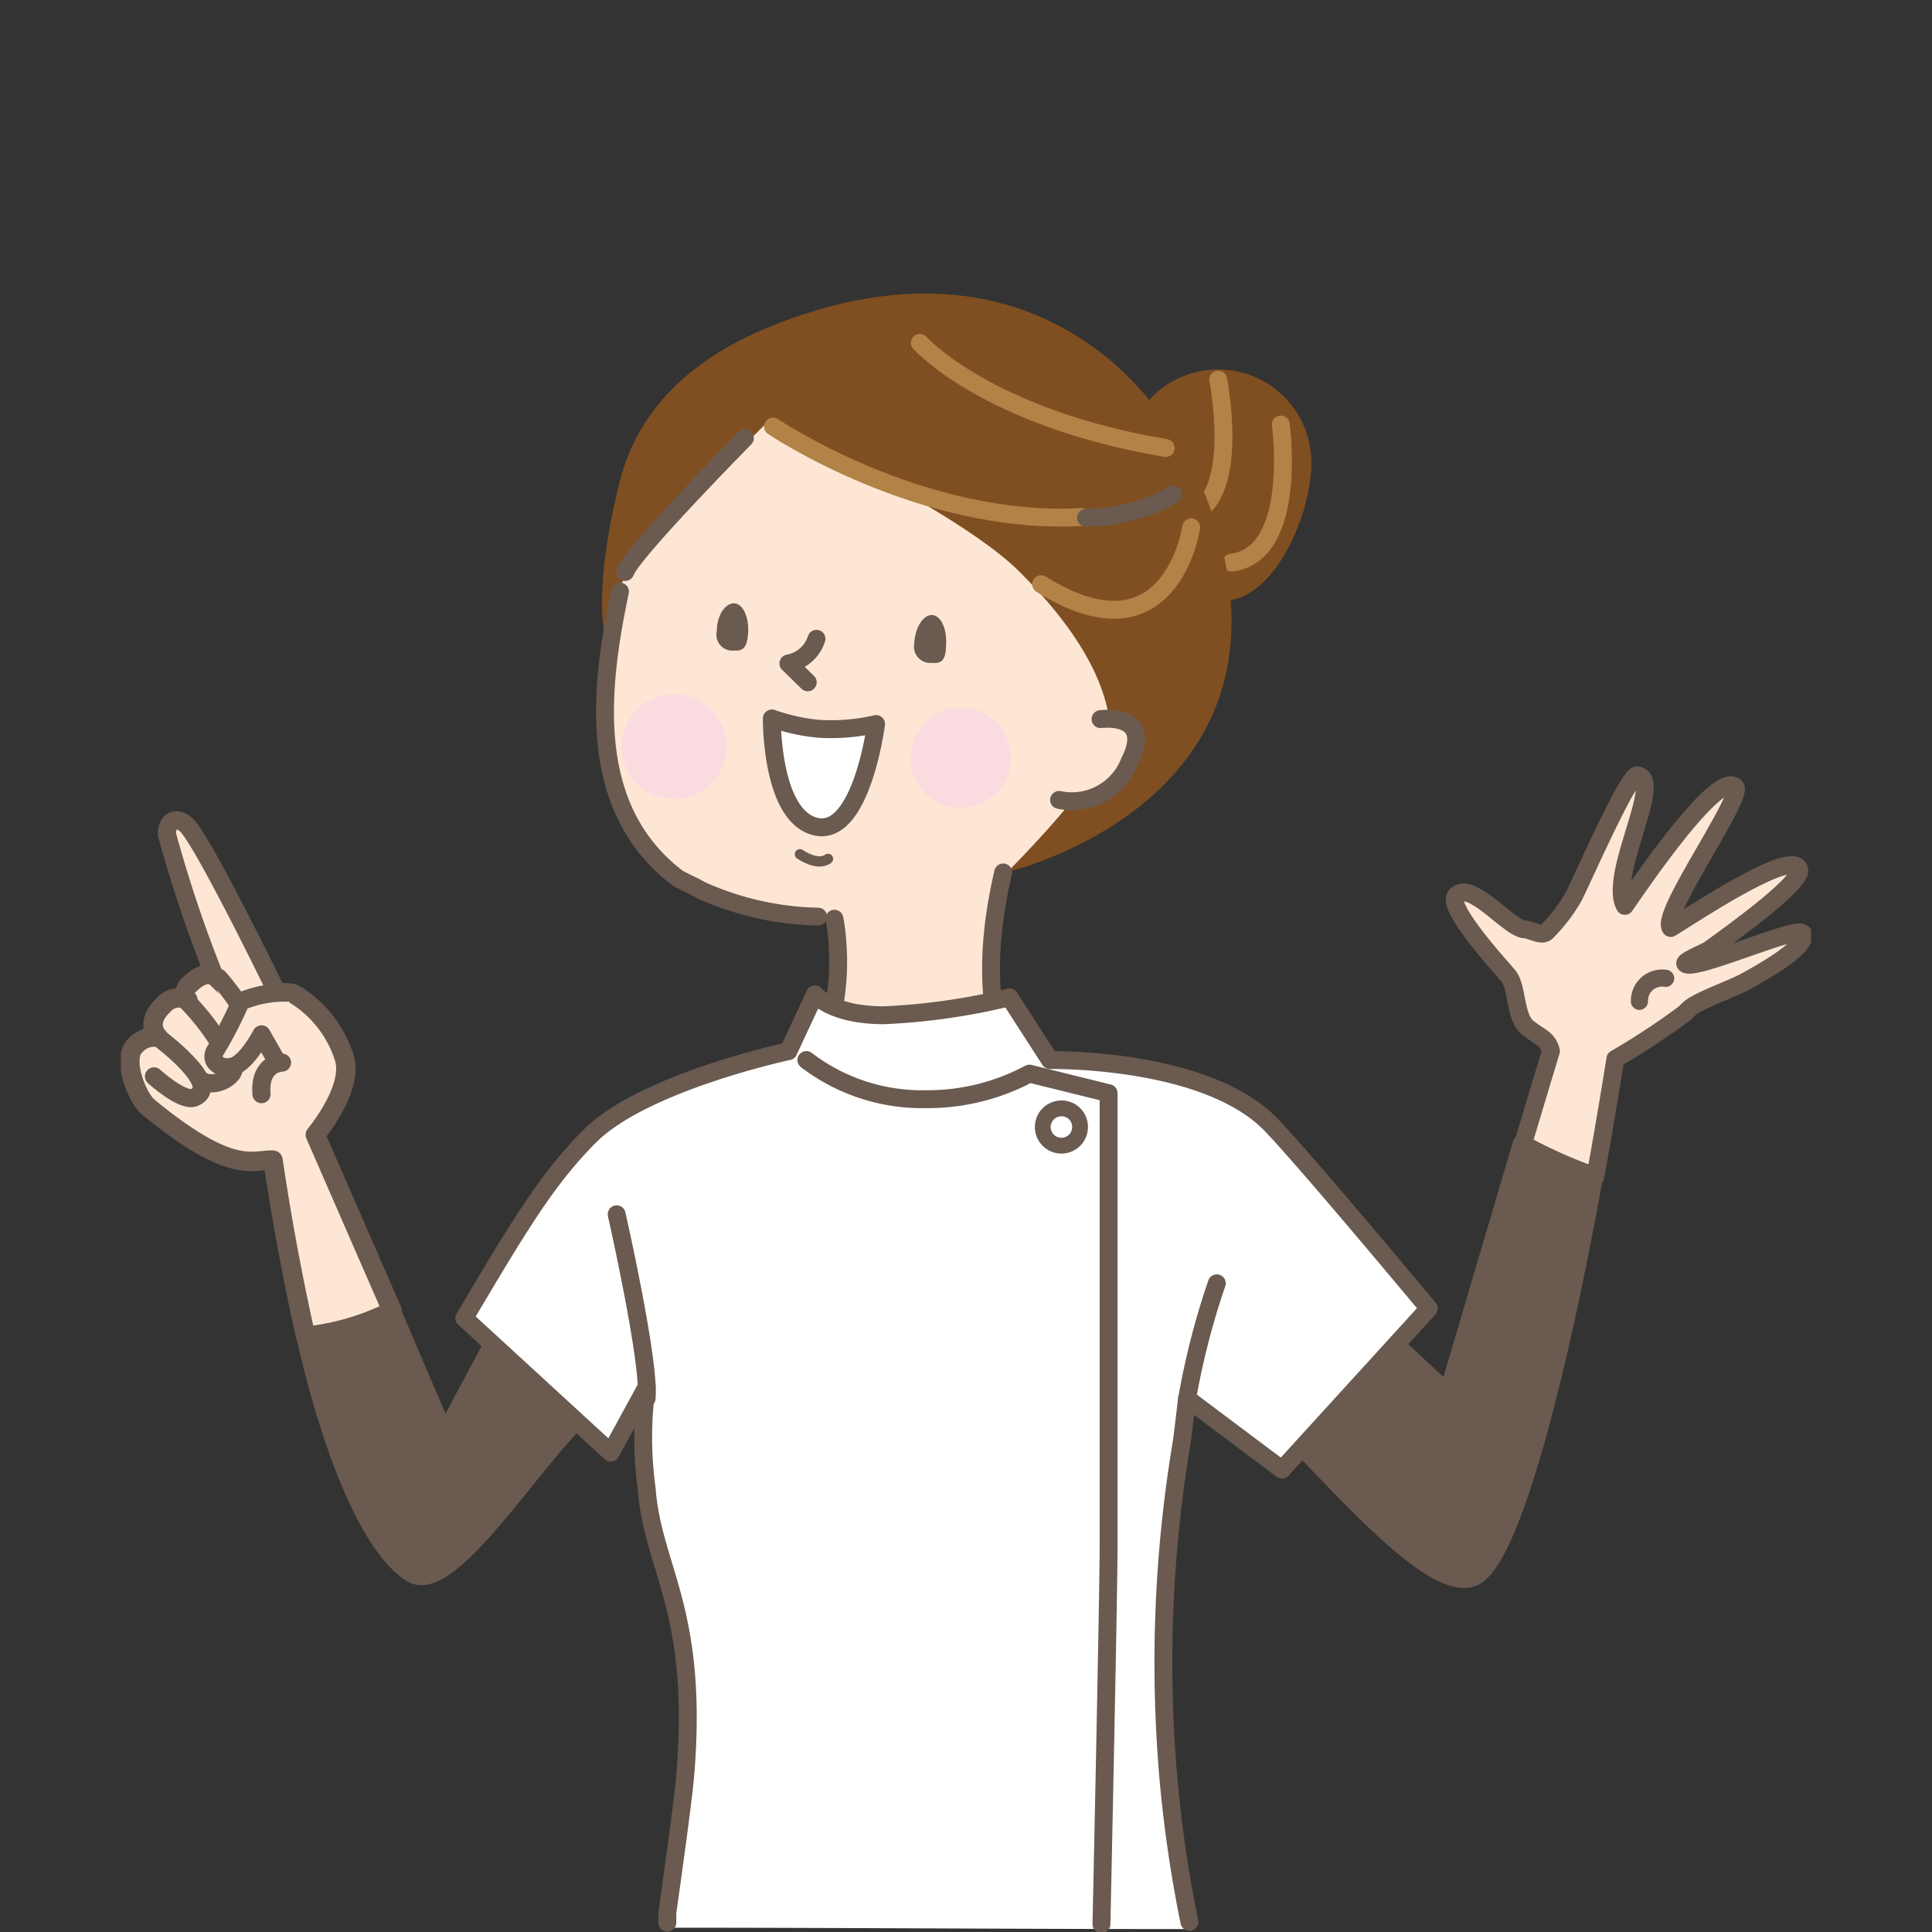 <svg xmlns="http://www.w3.org/2000/svg" xmlns:xlink="http://www.w3.org/1999/xlink" width="120" height="120" viewBox="0 0 120 120">
  <rect x="0" y="0" width="120" height="120" fill="#333333" stroke="none"/>
  <defs>
    <clipPath id="clip-path">
      <rect id="長方形_502" data-name="長方形 502" width="120" height="120" transform="translate(4377 -3541)" fill="#fff"/>
    </clipPath>
    <clipPath id="clip-path-2">
      <rect id="長方形_547" data-name="長方形 547" width="104.986" height="101.769" fill="none"/>
    </clipPath>
    <clipPath id="clip-path-3">
      <rect id="長方形_545" data-name="長方形 545" width="6.534" height="6.534" fill="none"/>
    </clipPath>
  </defs>
  <g id="マスクグループ_26" data-name="マスクグループ 26" transform="translate(-4377 3541)" clip-path="url(#clip-path)">
    <g id="provision05" transform="translate(4384.507 -3522.769)">
      <g id="レイヤー_2" data-name="レイヤー 2">
        <g id="レイヤー_1" data-name="レイヤー 1">
          <g id="グループ_919" data-name="グループ 919" clip-path="url(#clip-path-2)">
            <path id="パス_7998" data-name="パス 7998" d="M12.161,58.3s2.4-2.859,1.8-4.775a7.149,7.149,0,0,0-2.988-3.889c-.786-.486-3.46.386-3.46.386L6.085,48.6s-.572-.772-1.716.343a.672.672,0,0,0-.129.987,1.244,1.244,0,0,0-1.516.315c-1.23,1.158-.315,2-.315,2a1.6,1.6,0,0,0-1.53.629c-.672.829.186,3.117.915,3.717,5.219,4.289,6.491,3.231,7.735,3.288,0,0,.715,5.118,2.03,10.938a15.556,15.556,0,0,0,5.376-1.573Z" transform="translate(-0.08 -6.048)" fill="#fde6d3"/>
            <path id="パス_7999" data-name="パス 7999" d="M12.161,58.3s2.4-2.859,1.8-4.775a7.149,7.149,0,0,0-2.988-3.889c-.786-.486-3.46.386-3.46.386L6.085,48.6s-.572-.772-1.716.343a.672.672,0,0,0-.129.987,1.244,1.244,0,0,0-1.516.315c-1.23,1.158-.315,2-.315,2a1.6,1.6,0,0,0-1.53.629c-.672.829.186,3.117.915,3.717,5.219,4.289,6.491,3.231,7.735,3.288,0,0,.715,5.118,2.03,10.938a15.556,15.556,0,0,0,5.376-1.573Z" transform="translate(-0.08 -6.048)" fill="none" stroke="#6a5a4f" stroke-linecap="round" stroke-linejoin="round" stroke-width="1.209"/>
            <path id="パス_8000" data-name="パス 8000" d="M24.9,73.989l-3.16,5.9-3.274-7.678a15.555,15.555,0,0,1-5.39,1.573c1.516,6.691,3.889,13.011,6.591,14.741,2.459,1.587,7.906-7.663,10.995-10.137Z" transform="translate(-1.636 -9.035)" fill="#6a5a4f"/>
            <path id="パス_8001" data-name="パス 8001" d="M24.9,73.989l-3.16,5.9-3.274-7.678a15.555,15.555,0,0,1-5.39,1.573c1.516,6.691,3.889,13.011,6.591,14.741,2.459,1.587,7.906-7.663,10.995-10.137Z" transform="translate(-1.636 -9.035)" fill="none" stroke="#6a5a4f" stroke-linecap="round" stroke-linejoin="round" stroke-width="1.111"/>
            <path id="パス_8002" data-name="パス 8002" d="M7.137,50.07l2.974-2.2S5.55,38.489,4.549,37.546c-.6-.543-1.215-.3-1.215.586s3.8,11.938,3.8,11.938" transform="translate(-0.417 -4.662)" fill="#fde6d3"/>
            <path id="パス_8003" data-name="パス 8003" d="M6.128,46.842a81.9,81.9,0,0,1-2.859-8.578c0-.886.6-1.115,1.2-.586,1,.886,5.562,10.266,5.562,10.266" transform="translate(-0.409 -4.679)" fill="none" stroke="#6a5a4f" stroke-linecap="round" stroke-linejoin="round" stroke-width="1.128"/>
            <path id="パス_8004" data-name="パス 8004" d="M8.432,53.132a.944.944,0,0,0,.715-1.287,15.9,15.9,0,0,0-2.2-3.26" transform="translate(-0.869 -6.079)" fill="none" stroke="#6a5a4f" stroke-linecap="round" stroke-linejoin="round" stroke-width="1.128"/>
            <path id="パス_8005" data-name="パス 8005" d="M4.707,50.268a14.741,14.741,0,0,1,2.859,4.175c.129.386-1.072,1.272-1.973.729" transform="translate(-0.589 -6.289)" fill="none" stroke="#6a5a4f" stroke-linecap="round" stroke-linejoin="round" stroke-width="1.128"/>
            <path id="パス_8006" data-name="パス 8006" d="M2.582,52.785s4.118,3.031,2.259,3.76c-.729.286-2.488-1.315-2.488-1.315" transform="translate(-0.294 -6.604)" fill="none" stroke="#6a5a4f" stroke-linecap="round" stroke-linejoin="round" stroke-width="1.128"/>
            <path id="パス_8007" data-name="パス 8007" d="M11.256,54.6s-1.43,0-1.272,1.959" transform="translate(-1.248 -6.831)" fill="none" stroke="#6a5a4f" stroke-linecap="round" stroke-linejoin="round" stroke-width="1.128"/>
            <path id="パス_8008" data-name="パス 8008" d="M8.257,50.19a24.406,24.406,0,0,1-1.544,3.017c-.458.643.286,1.287,1.129,1s1.716-1.973,1.716-1.973l.815,1.43,1.087-4a6.863,6.863,0,0,0-3.2.543" transform="translate(-0.822 -6.211)" fill="#fde6d3"/>
            <path id="パス_8009" data-name="パス 8009" d="M11.46,49.645a6.863,6.863,0,0,0-3.2.543A24.407,24.407,0,0,1,6.713,53.2c-.458.643.286,1.287,1.129,1s1.716-1.973,1.716-1.973l.815,1.43" transform="translate(-0.822 -6.209)" fill="none" stroke="#6a5a4f" stroke-linecap="round" stroke-linejoin="round" stroke-width="1.128"/>
            <line id="線_53" data-name="線 53" x2="0.615" y2="1.415" transform="translate(20.031 70.529)" fill="none" stroke="#6a5a4f" stroke-linecap="round" stroke-linejoin="round" stroke-width="1.111"/>
            <path id="パス_8010" data-name="パス 8010" d="M82.865,11.183c0,3.2-2.288,8.578-5.49,8.578s-6.091-5.333-6.091-8.578a5.79,5.79,0,0,1,11.581,0" transform="translate(-8.919 -0.675)" fill="#7f4f21"/>
            <path id="パス_8011" data-name="パス 8011" d="M77.664,6.112s1.43,7.234-1.673,8.35" transform="translate(-9.508 -0.765)" fill="none" stroke="#b28247" stroke-linecap="round" stroke-linejoin="round" stroke-width="1.111"/>
            <path id="パス_8012" data-name="パス 8012" d="M81.91,9.3s1.115,8.064-3.06,8.578" transform="translate(-9.866 -1.163)" fill="none" stroke="#b28247" stroke-linecap="round" stroke-linejoin="round" stroke-width="1.111"/>
            <path id="パス_8013" data-name="パス 8013" d="M60.784,39.482,49.89,42.671s1.573,7.063-1.844,11.352,6.534,9.608,15.584,2.087c0,0-5.49-5.9-2.859-16.628" transform="translate(-5.925 -4.94)" fill="#fde6d3"/>
            <path id="パス_8014" data-name="パス 8014" d="M56.921,37.745a20.731,20.731,0,0,1-16.585.071C31.6,33.942,35.317,19.4,35.317,19.4S37.176,7.349,49.286,6.534,76.451,30.525,56.921,37.86" transform="translate(-4.32 -0.815)" fill="#fde6d3"/>
            <path id="パス_8015" data-name="パス 8015" d="M59.219,35.958s18.844-4.289,12.868-22.19C69.041,4.647,60.219-3.159,46.708,1.287c-3.775,1.23-9.779,3.832-11.438,10.366S34.3,21.06,34.3,21.06a12.024,12.024,0,0,1,2.516-5.233c2.016-2.345,7.663-7.878,7.663-7.878s11.8,5.547,15.556,9.279c4.489,4.446,5.59,7.763,5.719,10.008s-6.52,8.793-6.52,8.793" transform="translate(-4.274 0)" fill="#7f4f21"/>
            <path id="パス_8016" data-name="パス 8016" d="M49.136,24.513a2.24,2.24,0,0,1-1.744,1.53l1.2,1.172" transform="translate(-5.93 -3.067)" fill="none" stroke="#6a5a4f" stroke-linecap="round" stroke-linejoin="round" stroke-width="1.111"/>
            <path id="パス_8017" data-name="パス 8017" d="M43.24,10.263s-7.049,7.149-7.435,8.321" transform="translate(-4.48 -1.284)" fill="none" stroke="#6a5a4f" stroke-linecap="round" stroke-linejoin="round" stroke-width="1.111"/>
            <g id="グループ_915" data-name="グループ 915" transform="translate(48.74 25.707)">
              <g id="グループ_914" data-name="グループ 914" clip-path="url(#clip-path-3)">
                <g id="グループ_913" data-name="グループ 913" transform="translate(0.019 0.026)">
                  <path id="パス_8018" data-name="パス 8018" d="M62.247,32.5a3.117,3.117,0,1,0,0,.029" transform="translate(-55.731 -29.413)" fill="#fadce0"/>
                </g>
              </g>
            </g>
            <g id="グループ_918" data-name="グループ 918" transform="translate(31.097 24.892)">
              <g id="グループ_917" data-name="グループ 917" clip-path="url(#clip-path-3)">
                <g id="グループ_916" data-name="グループ 916" transform="translate(0.003 -0.003)">
                  <path id="パス_8019" data-name="パス 8019" d="M42.064,31.568a3.26,3.26,0,1,1-3.4-3.117,3.26,3.26,0,0,1,3.4,3.117" transform="translate(-35.547 -28.448)" fill="#fadce0"/>
                </g>
              </g>
            </g>
            <path id="パス_8020" data-name="パス 8020" d="M69.184,30.217,66.61,35.235a3.846,3.846,0,0,0,4.375-2.3c1.558-3.1-1.8-2.645-1.8-2.645" transform="translate(-8.334 -3.781)" fill="#fde6d3"/>
            <path id="パス_8021" data-name="パス 8021" d="M69.184,30.213s3.36-.458,1.8,2.645a3.846,3.846,0,0,1-4.375,2.373" transform="translate(-8.334 -3.777)" fill="none" stroke="#6a5a4f" stroke-linecap="round" stroke-linejoin="round" stroke-width="1.111"/>
            <path id="パス_8022" data-name="パス 8022" d="M58.3,24.7c0,1-.343,1.144-.886,1.1a1.02,1.02,0,0,1-1.087-1.23c.057-1,.572-1.773,1.115-1.744s.929.872.858,1.873" transform="translate(-7.047 -2.856)" fill="#6a5a4f"/>
            <path id="パス_8023" data-name="パス 8023" d="M44.25,23.841c-.071.987-.357,1.115-.886,1.087a.987.987,0,0,1-1.058-1.215c0-.987.543-1.744,1.087-1.716s.915.858.858,1.844" transform="translate(-5.29 -2.752)" fill="#6a5a4f"/>
            <path id="パス_8024" data-name="パス 8024" d="M47.607,41.351A18.5,18.5,0,0,1,40.3,39.692c-.4-.243-1.029-.5-1.43-.743C33.238,34.66,34,27.325,35.3,21.163" transform="translate(-4.3 -2.648)" fill="none" stroke="#6a5a4f" stroke-linecap="round" stroke-linejoin="round" stroke-width="1.111"/>
            <path id="パス_8025" data-name="パス 8025" d="M65.456,15.065C55.447,15.622,46.3,9.446,46.3,9.446" transform="translate(-5.793 -1.182)" fill="none" stroke="#b28247" stroke-linecap="round" stroke-linejoin="round" stroke-width="1.111"/>
            <path id="パス_8026" data-name="パス 8026" d="M50.255,43.974s1.272,5.962-2.145,10.251,6.534,9.608,15.584,2.087c0,0-5.719-3.36-2.96-15.212" transform="translate(-5.933 -5.142)" fill="none" stroke="#6a5a4f" stroke-linecap="round" stroke-linejoin="round" stroke-width="1.111"/>
            <path id="パス_8027" data-name="パス 8027" d="M46.215,30.168A12.467,12.467,0,0,0,49,30.8a12.324,12.324,0,0,0,3.689-.286s-.9,6.991-3.717,6.377-2.759-6.72-2.759-6.72" transform="translate(-5.782 -3.774)" fill="#fff"/>
            <path id="パス_8028" data-name="パス 8028" d="M46.215,30.168A12.467,12.467,0,0,0,49,30.8a12.324,12.324,0,0,0,3.689-.286s-.9,6.991-3.717,6.377S46.215,30.168,46.215,30.168Z" transform="translate(-5.782 -3.774)" fill="none" stroke="#6a5a4f" stroke-linecap="round" stroke-linejoin="round" stroke-width="1.111"/>
            <path id="パス_8029" data-name="パス 8029" d="M48.209,39.809s1.087.772,1.744.286" transform="translate(-6.032 -4.981)" fill="none" stroke="#6a5a4f" stroke-linecap="round" stroke-linejoin="round" stroke-width="0.637"/>
            <path id="パス_8030" data-name="パス 8030" d="M108.985,48.988a2.3,2.3,0,0,1,.6-.515c1-.558,2.1-.915,3.117-1.43.615-.343,4.032-2.159,3.617-3.017-.272-.543-7.006,2.488-7.306,1.859,0-.186,1.344-.729,1.5-.858.672-.5,5.891-4.161,5.576-5-.486-1.315-7.006,3.1-7.978,3.66-.672-.858,4.647-8.264,4-8.779-1.187-.972-6.076,6.305-6.848,7.406-1.044-1.916,2.488-7.935.758-8.107-.558,0-3.388,6.448-3.917,7.492a10.251,10.251,0,0,1-1.616,2.145c-.329.443-.858,0-1.43-.071-.958,0-3.374-3.117-4.289-2.087-.615.729,2.859,4.489,3.246,4.961.6.729.4,2.6,1.23,3.246s1.215.658,1.43,1.43l-1.744,5.8a29.923,29.923,0,0,0,4.5,2.016c.772-4.289,1.244-7.32,1.244-7.32a44.855,44.855,0,0,0,4.289-2.774" transform="translate(-11.849 -4.28)" fill="#fde6d3"/>
            <path id="パス_8031" data-name="パス 8031" d="M108.985,48.988a2.3,2.3,0,0,1,.6-.515c1-.558,2.1-.915,3.117-1.43.615-.343,4.032-2.159,3.617-3.017-.272-.543-7.006,2.488-7.306,1.859,0-.186,1.344-.729,1.5-.858.672-.5,5.891-4.161,5.576-5-.486-1.315-7.006,3.1-7.978,3.66-.672-.858,4.647-8.264,4-8.779-1.187-.972-6.076,6.305-6.848,7.406-1.044-1.916,2.488-7.935.758-8.107-.558,0-3.388,6.448-3.917,7.492a10.251,10.251,0,0,1-1.616,2.145c-.329.443-.858,0-1.43-.071-.958,0-3.374-3.117-4.289-2.087-.615.729,2.859,4.489,3.246,4.961.6.729.4,2.6,1.23,3.246s1.215.658,1.43,1.43l-1.744,5.8a29.923,29.923,0,0,0,4.5,2.016c.772-4.289,1.244-7.32,1.244-7.32a44.849,44.849,0,0,0,4.3-2.831Z" transform="translate(-11.849 -4.28)" fill="none" stroke="#6a5a4f" stroke-linecap="round" stroke-linejoin="round" stroke-width="1.111"/>
            <path id="パス_8032" data-name="パス 8032" d="M92.444,75.862l-5.8-5.4-6.563,5.476c4.161,3.646,11.681,13.368,14.3,11.123s5.6-16,7.149-24.706a29.925,29.925,0,0,1-4.5-2.016Z" transform="translate(-10.019 -7.549)" fill="#6a5a4f"/>
            <path id="パス_8033" data-name="パス 8033" d="M92.444,75.862l-5.8-5.4-6.563,5.476c4.161,3.646,11.681,13.368,14.3,11.123s5.6-16,7.149-24.706a29.925,29.925,0,0,1-4.5-2.016Z" transform="translate(-10.019 -7.549)" fill="none" stroke="#6a5a4f" stroke-linecap="round" stroke-linejoin="round" stroke-width="1.111"/>
            <path id="パス_8034" data-name="パス 8034" d="M109.439,48.616a1.411,1.411,0,0,0-1.63,1.43" transform="translate(-13.489 -6.081)" fill="none" stroke="#6a5a4f" stroke-linecap="round" stroke-linejoin="round" stroke-width="1.062"/>
            <line id="線_54" data-name="線 54" x1="0.1" y2="1.816" transform="translate(82.325 68.313)" fill="none" stroke="#6a5a4f" stroke-linecap="round" stroke-linejoin="round" stroke-width="1.111"/>
            <path id="パス_8035" data-name="パス 8035" d="M68.147,98.785a82.253,82.253,0,0,1,.815-21.332l.315-2.6,5.891,4.418,9.122-10.008s-7.663-9.208-9.822-11.438c-4.075-4.175-13.711-3.989-13.711-3.989l-2.516-3.9a40.032,40.032,0,0,1-7.792,1.115c-3.288,0-4.289-1.3-4.289-1.3l-1.644,3.531s-8.979,1.916-12.339,5.276c-2.588,2.588-4.289,5.376-7.792,11.309l9.093,8.35,2.23-4.089a23.162,23.162,0,0,0,0,6.305c.372,5.018,3.246,7.506,2.4,17.8-.129,1.573-.886,6.92-1.115,8.578,0,.2-.114.715-.129.915,10.78,0,21.661.086,32.5.086-.472-2.33-.872-5.433-1.215-8.979" transform="translate(-3.051 -6.224)" fill="#fff"/>
            <path id="パス_8036" data-name="パス 8036" d="M69.419,107.364a80.668,80.668,0,0,1-1.272-8.578,83.011,83.011,0,0,1,.815-21.332l.315-2.6,5.891,4.418,9.122-10.008s-7.663-9.208-9.822-11.438c-4.075-4.175-13.711-3.989-13.711-3.989l-2.516-3.9a40.032,40.032,0,0,1-7.792,1.115c-3.288,0-4.289-1.3-4.289-1.3l-1.644,3.531s-8.979,1.916-12.339,5.276c-2.588,2.6-4.289,5.376-7.792,11.309l9.093,8.35,2.23-4.089a23.162,23.162,0,0,0,0,6.305c.372,5.018,3.246,7.506,2.4,17.8-.129,1.573-.886,6.934-1.115,8.578v.6" transform="translate(-3.051 -6.224)" fill="none" stroke="#6a5a4f" stroke-linecap="round" stroke-linejoin="round" stroke-width="1.111"/>
            <path id="パス_8037" data-name="パス 8037" d="M48.667,54.419A11.838,11.838,0,0,0,56.13,56.85a13.383,13.383,0,0,0,6.391-1.587l4.918,1.215V84.644c0,2.974-.443,23.448-.443,23.448" transform="translate(-6.089 -6.809)" fill="none" stroke="#6a5a4f" stroke-linecap="round" stroke-linejoin="round" stroke-width="1.111"/>
            <path id="パス_8038" data-name="パス 8038" d="M67.766,58.995a1.158,1.158,0,1,1-1.158-1.144,1.144,1.144,0,0,1,1.158,1.144Z" transform="translate(-8.189 -7.238)" fill="none" stroke="#6a5a4f" stroke-linecap="round" stroke-linejoin="round" stroke-width="0.981"/>
            <path id="パス_8039" data-name="パス 8039" d="M35.2,65.368s2.087,9.208,1.859,11.438" transform="translate(-4.404 -8.179)" fill="none" stroke="#6a5a4f" stroke-linecap="round" stroke-linejoin="round" stroke-width="1.111"/>
            <path id="パス_8040" data-name="パス 8040" d="M77.541,70.271A47.382,47.382,0,0,0,75.7,77.42" transform="translate(-9.471 -8.792)" fill="none" stroke="#6a5a4f" stroke-linecap="round" stroke-linejoin="round" stroke-width="1.111"/>
            <path id="パス_8041" data-name="パス 8041" d="M74.658,16.6s-1.258,8.578-9.322,3.531" transform="translate(-8.175 -2.077)" fill="none" stroke="#b28247" stroke-linecap="round" stroke-linejoin="round" stroke-width="1.111"/>
            <path id="パス_8042" data-name="パス 8042" d="M73.941,14.283a11.2,11.2,0,0,1-5.419,1.43" transform="translate(-8.573 -1.787)" fill="none" stroke="#6a5a4f" stroke-linecap="round" stroke-linejoin="round" stroke-width="1.111"/>
            <path id="パス_8043" data-name="パス 8043" d="M56.723,3.5s4.132,4.647,15.27,6.534" transform="translate(-7.097 -0.438)" fill="none" stroke="#b28247" stroke-linecap="round" stroke-linejoin="round" stroke-width="1.111"/>
          </g>
        </g>
      </g>
    </g>
  </g>
</svg>
